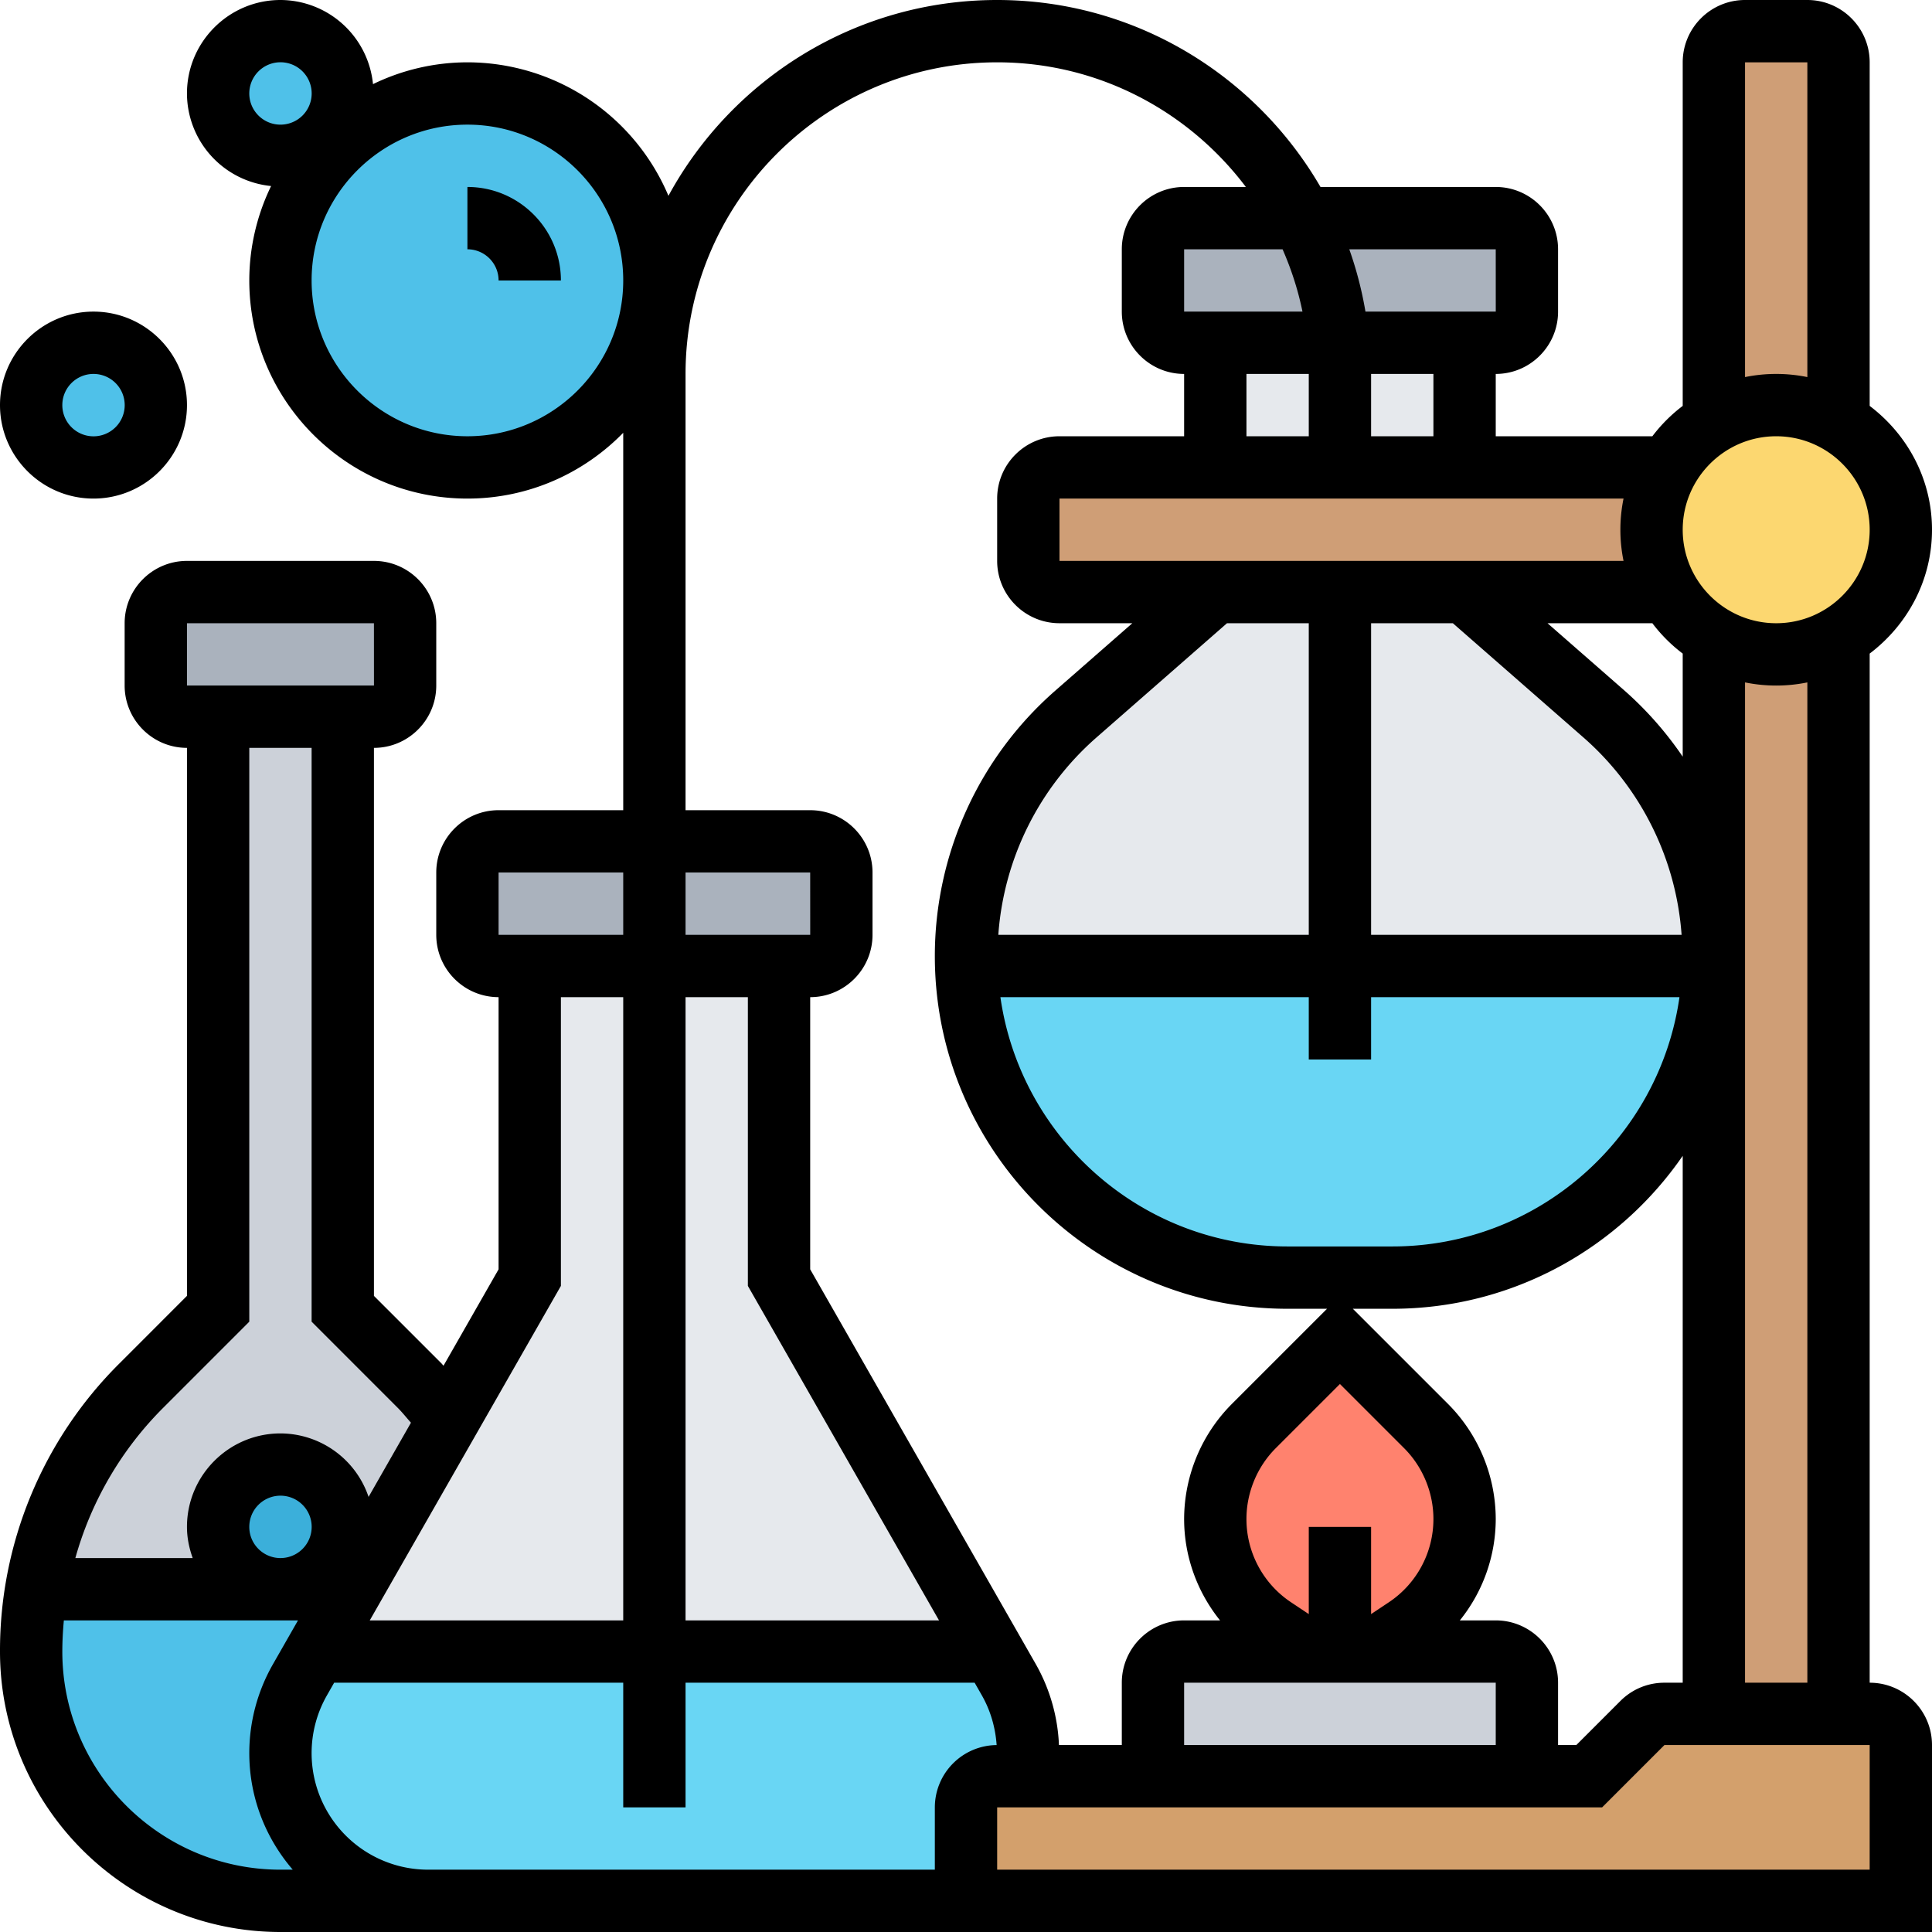 <?xml version="1.0" encoding="UTF-8"?> <svg xmlns="http://www.w3.org/2000/svg" xmlns:xlink="http://www.w3.org/1999/xlink" version="1.1" width="512" height="512" x="0" y="0" viewBox="0 0 62 62" style="enable-background:new 0 0 512 512" xml:space="preserve"><g><path fill="#aab2bd" d="M13 20v2c0 .55-.45 1-1 1H6c-.55 0-1-.45-1-1v-2c0-.55.45-1 1-1h6c.55 0 1 .45 1 1z" opacity="1" data-original="#aab2bd"></path><path fill="#ccd1d9" d="M14.41 45.53 11.29 51H9c1.1 0 2-.9 2-2s-.9-2-2-2-2 .9-2 2 .9 2 2 2H1.17c.41-2.46 1.58-4.75 3.37-6.54L7 42V23h4v19l2.46 2.46c.34.34.66.7.95 1.07z" opacity="1" data-original="#ccd1d9"></path><path fill="#4fc1e9" d="m11.28 51-1.14 2-.52.91c-.4.71-.62 1.52-.62 2.35 0 1.31.53 2.5 1.39 3.35.85.86 2.04 1.39 3.35 1.39H9c-2.21 0-4.21-.9-5.66-2.34A8.014 8.014 0 0 1 1 53c0-.67.06-1.34.17-2H9z" opacity="1" data-original="#4fc1e9"></path><circle cx="9" cy="49" r="2" fill="#3bafda" opacity="1" data-original="#3bafda"></circle><circle cx="9" cy="3" r="2" fill="#4fc1e9" opacity="1" data-original="#4fc1e9"></circle><circle cx="3" cy="13" r="2" fill="#4fc1e9" opacity="1" data-original="#4fc1e9"></circle><circle cx="15" cy="9" r="6" fill="#4fc1e9" opacity="1" data-original="#4fc1e9"></circle><path fill="#aab2bd" d="M27 28v2c0 .55-.45 1-1 1H16c-.55 0-1-.45-1-1v-2c0-.55.45-1 1-1h10c.55 0 1 .45 1 1z" opacity="1" data-original="#aab2bd"></path><path fill="#e6e9ed" d="m25 41 6.86 12H10.14l1.14-2h.01l3.12-5.47L17 41V31h8z" opacity="1" data-original="#e6e9ed"></path><path fill="#69d6f4" d="M33 56.26c0 .25-.02.5-.06.74H32c-.55 0-1 .45-1 1v3H13.74c-1.31 0-2.5-.53-3.35-1.39A4.698 4.698 0 0 1 9 56.26c0-.83.22-1.64.62-2.35l.52-.91h21.72l.52.91c.4.71.62 1.52.62 2.35z" opacity="1" data-original="#69d6f4"></path><path fill="#ff826e" d="M45.12 52.25 44 53h-2l-1.12-.75a4.197 4.197 0 0 1-1.88-3.5c0-1.12.44-2.19 1.23-2.98L43 43l2.77 2.77c.79.79 1.23 1.86 1.23 2.98 0 1.4-.7 2.72-1.88 3.5z" opacity="1" data-original="#ff826e"></path><path fill="#ccd1d9" d="M44 53h4c.55 0 1 .45 1 1v3H37v-3c0-.55.45-1 1-1h5z" opacity="1" data-original="#ccd1d9"></path><path fill="#d3a06c" d="M61 56v5H31v-3c0-.55.45-1 1-1h19l1.71-1.71c.18-.18.44-.29.7-.29H60c.55 0 1 .45 1 1z" opacity="1" data-original="#d3a06c"></path><path fill="#cf9e76" d="M59 20.46V55h-4V20.46c.59.34 1.27.54 2 .54s1.41-.2 2-.54zM59 2v11.54c-.59-.34-1.27-.54-2-.54s-1.41.2-2 .54V2c0-.55.45-1 1-1h2c.55 0 1 .45 1 1zM47 15h6.54c-.34.59-.54 1.27-.54 2s.2 1.41.54 2H34c-.55 0-1-.45-1-1v-2c0-.55.45-1 1-1h5z" opacity="1" data-original="#cf9e76"></path><path fill="#fcd770" d="M59 13.54c1.2.69 2 1.98 2 3.46s-.8 2.77-2 3.46c-.59.34-1.27.54-2 .54s-1.41-.2-2-.54c-.61-.35-1.11-.85-1.46-1.46-.34-.59-.54-1.27-.54-2s.2-1.41.54-2c.35-.61.85-1.11 1.46-1.46.59-.34 1.27-.54 2-.54s1.41.2 2 .54z" opacity="1" data-original="#fcd770"></path><path fill="#aab2bd" d="M49 8v2c0 .55-.45 1-1 1H38c-.55 0-1-.45-1-1V8c0-.55.45-1 1-1h10c.55 0 1 .45 1 1z" opacity="1" data-original="#aab2bd"></path><path fill="#e6e9ed" d="M39 11h8v4h-8zM55 30.68c0 .11 0 .21-.01.32H31.01c-.01-.11-.01-.21-.01-.32 0-2.97 1.28-5.8 3.52-7.76L39 19h8l4.48 3.92c1.12.98 2 2.18 2.6 3.5s.92 2.78.92 4.26z" opacity="1" data-original="#e6e9ed"></path><path fill="#69d6f4" d="M31.01 31h23.98c-.16 5.55-4.72 10-10.31 10h-3.36c-2.85 0-5.43-1.16-7.3-3.02-1.79-1.8-2.93-4.26-3.01-6.98z" opacity="1" data-original="#69d6f4"></path><path d="M60 54V20.974c1.207-.914 2-2.348 2-3.974s-.793-3.061-2-3.974V2c0-1.103-.897-2-2-2h-2c-1.103 0-2 .897-2 2v11.026a5.02 5.02 0 0 0-.974.974H48v-2c1.103 0 2-.897 2-2V8c0-1.103-.897-2-2-2h-5.624C40.298 2.419 36.43 0 32 0c-4.549 0-8.514 2.544-10.549 6.284A7.01 7.01 0 0 0 15 2a6.94 6.94 0 0 0-3.03.7A2.994 2.994 0 0 0 9 0C7.346 0 6 1.346 6 3a2.994 2.994 0 0 0 2.7 2.97A6.94 6.94 0 0 0 8 9c0 3.859 3.14 7 7 7 1.958 0 3.728-.81 5-2.111V26h-4c-1.103 0-2 .897-2 2v2c0 1.103.897 2 2 2v8.734l-1.767 3.093c-.022-.022-.04-.047-.061-.069L12 41.586V24c1.103 0 2-.897 2-2v-2c0-1.103-.897-2-2-2H6c-1.103 0-2 .897-2 2v2c0 1.103.897 2 2 2v17.586l-2.171 2.172A12.985 12.985 0 0 0 0 53c0 4.963 4.038 9 9 9h53v-6c0-1.103-.897-2-2-2zm-2 0h-2V21.899a4.995 4.995 0 0 0 2 0zM42 20v10h-9.963a9.301 9.301 0 0 1 3.146-6.33L39.376 20zm12 .974v3.308a11.28 11.28 0 0 0-1.865-2.118L49.662 20h3.364c.279.369.605.695.974.974zM46.624 20l4.195 3.67A9.304 9.304 0 0 1 53.964 30H44V20zM42 32v2h2v-2h9.896c-.644 4.514-4.524 8-9.214 8h-3.364c-4.689 0-8.57-3.486-9.214-8zm2.569 19.419-.569.379V49h-2v2.798l-.569-.379A3.208 3.208 0 0 1 40 48.745c0-.846.343-1.675.941-2.272L43 44.414l2.059 2.059c.598.597.941 1.426.941 2.272a3.208 3.208 0 0 1-1.431 2.674zM48 54v2H38v-2zm0-2h-1.152A5.194 5.194 0 0 0 48 48.745a5.253 5.253 0 0 0-1.527-3.687L43.414 42h1.268c3.862 0 7.275-1.947 9.318-4.908V54h-.586c-.534 0-1.036.208-1.414.586L50.586 56H50v-2c0-1.103-.897-2-2-2zm8-50h2v10.101a4.995 4.995 0 0 0-2 0zm1 12c1.654 0 3 1.346 3 3s-1.346 3-3 3-3-1.346-3-3 1.346-3 3-3zm-4.899 4H34v-2h18.101a4.995 4.995 0 0 0 0 2zM38 10V8h3.159c.279.636.497 1.304.639 2zm4 2v2h-2v-2zm4 2h-2v-2h2zm2-6 .001 2h-4.182a11.91 11.91 0 0 0-.519-2zM8 3a1.001 1.001 0 1 1 1 1c-.551 0-1-.448-1-1zm7 11c-2.757 0-5-2.243-5-5s2.243-5 5-5 5 2.243 5 5-2.243 5-5 5zm7-2c0-5.514 4.486-10 10-10 3.262 0 6.154 1.577 7.981 4H38c-1.103 0-2 .897-2 2v2c0 1.103.897 2 2 2v2h-4c-1.103 0-2 .897-2 2v2c0 1.103.897 2 2 2h2.338l-2.473 2.164A11.319 11.319 0 0 0 30 30.682C30 36.923 35.077 42 41.318 42h1.268l-3.059 3.059A5.249 5.249 0 0 0 38 48.745c0 1.204.42 2.343 1.152 3.255H38c-1.103 0-2 .897-2 2v2h-2.017a5.744 5.744 0 0 0-.739-2.589L26 40.734V32c1.103 0 2-.897 2-2v-2c0-1.103-.897-2-2-2h-4zm0 18v-2h4l.001 2zm2 2v9.266L30.134 52H22V32zm-8-4h4v2h-4zm2 13.266V32h2v20h-8.134zM8 49a1.001 1.001 0 1 1 1 1c-.551 0-1-.448-1-1zM6 20h6l.001 2H6zm-.757 25.172L8 42.414V24h2v18.414l2.758 2.759c.153.152.286.322.43.483l-1.36 2.381A2.994 2.994 0 0 0 9 46c-1.654 0-3 1.346-3 3 0 .352.072.686.184 1H2.418a11 11 0 0 1 2.825-4.828zM2 53c0-.336.019-.669.049-1h7.514l-.806 1.411A5.747 5.747 0 0 0 8 56.259c0 1.429.528 2.735 1.395 3.741H9c-3.86 0-7-3.141-7-7zm28 5v2H13.741a3.74 3.74 0 0 1-3.248-5.596l.23-.404H20v4h2v-4h9.277l.23.403c.28.49.437 1.038.476 1.598A2.002 2.002 0 0 0 30 58zm30 2H32v-2h19.414l2-2H60z" fill="#000000" opacity="1" data-original="#000000"></path><path d="M15 6v2c.551 0 1 .448 1 1h2c0-1.654-1.346-3-3-3zM3 16c1.654 0 3-1.346 3-3s-1.346-3-3-3-3 1.346-3 3 1.346 3 3 3zm0-4a1.001 1.001 0 1 1-1 1c0-.552.449-1 1-1z" fill="#000000" opacity="1" data-original="#000000"></path></g></svg> 